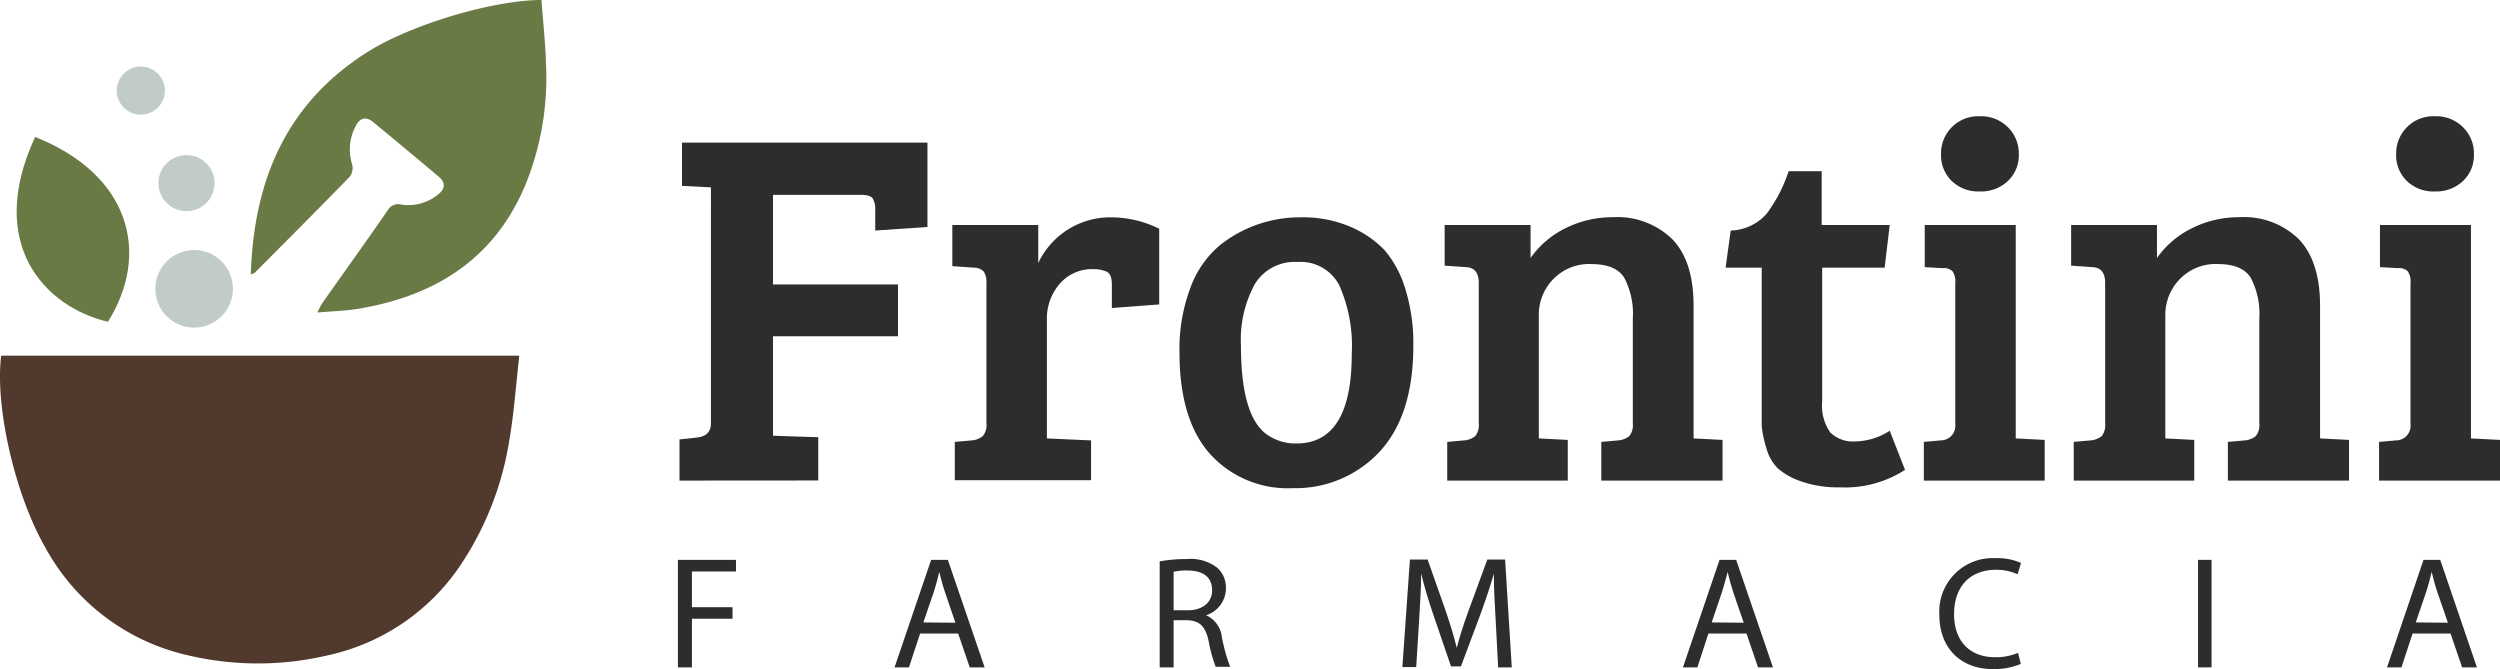<svg xmlns="http://www.w3.org/2000/svg" viewBox="0 0 251.36 67.27"><defs><style>.cls-1{fill:#51392d;}.cls-2{fill:#697a44;}.cls-3{fill:#c1cbc7;}.cls-4{fill:#2d2d2d;}</style></defs><g id="Capa_2" data-name="Capa 2"><g id="Capa_1-2" data-name="Capa 1"><path class="cls-1" d="M52.21,35.76c-.33,2.9-.52,5.72-1,8.5a31.32,31.32,0,0,1-4.6,12.09A21.6,21.6,0,0,1,33,65.88a30.66,30.66,0,0,1-14.13,0A21.77,21.77,0,0,1,4.53,55C1.5,49.72-.53,40.83.12,35.76Z"/><path class="cls-2" d="M54.44,0c.16,2.14.4,4.31.46,6.48a28.56,28.56,0,0,1-2.09,12.15C49.67,26.09,43.7,29.77,36,31.05c-1.27.21-2.58.24-4.08.37a7,7,0,0,1,.44-.88c2.2-3.12,4.43-6.22,6.6-9.36a1.22,1.22,0,0,1,1.4-.61,4.7,4.7,0,0,0,3.66-1c.73-.55.83-1.18.09-1.81Q40.83,15,37.55,12.3c-.81-.68-1.43-.4-1.83.46a4.92,4.92,0,0,0-.34,3.67,1.55,1.55,0,0,1-.16,1.28c-3.17,3.26-6.39,6.48-9.6,9.71a1.81,1.81,0,0,1-.4.17C25.51,18,28.88,10.15,37.32,5,41.81,2.32,49.74,0,54.44,0Z"/><path class="cls-2" d="M3.53,13.77c9.58,3.79,11.62,11.75,7.32,18.58C4.56,30.88-1.48,24.58,3.53,13.77Z"/><circle class="cls-3" cx="19.52" cy="29.04" r="3.9"/><circle class="cls-3" cx="18.75" cy="18.41" r="2.82"/><circle class="cls-3" cx="14.16" cy="9.11" r="2.42"/><path class="cls-4" d="M68.16,56.29H74v1.17H69.57v3.59h4.08v1.16H69.57V67.1H68.16Z"/><path class="cls-4" d="M92.51,63.7l-1.12,3.4H89.94l3.68-10.81H95.3L99,67.1H97.5l-1.16-3.4Zm3.55-1.09L95,59.5c-.24-.71-.4-1.35-.56-2h0c-.15.63-.32,1.29-.53,1.95l-1.07,3.13Z"/><path class="cls-4" d="M116.6,56.44a15,15,0,0,1,2.68-.23,4.44,4.44,0,0,1,3.13.89,2.68,2.68,0,0,1,.85,2,2.85,2.85,0,0,1-2,2.76v0a2.71,2.71,0,0,1,1.59,2.18,18.3,18.3,0,0,0,.83,3h-1.45a14.48,14.48,0,0,1-.71-2.59c-.32-1.48-.9-2.05-2.17-2.09H118V67.1H116.6ZM118,61.36h1.43c1.49,0,2.44-.81,2.44-2,0-1.41-1-2-2.49-2a5.54,5.54,0,0,0-1.38.13Z"/><path class="cls-4" d="M150.38,62.36c-.09-1.51-.19-3.33-.18-4.67h0c-.37,1.26-.82,2.62-1.36,4.1L146.89,67h-1l-1.76-5.14c-.52-1.53-.94-2.92-1.24-4.2h0c0,1.35-.11,3.15-.21,4.77l-.29,4.64H141l.76-10.81h1.78l1.84,5.23c.45,1.33.81,2.52,1.09,3.65h0c.28-1.1.66-2.29,1.15-3.64l1.92-5.24h1.79L152,67.1h-1.37Z"/><path class="cls-4" d="M171.77,63.7l-1.11,3.4h-1.45l3.68-10.81h1.67l3.7,10.81h-1.5l-1.16-3.4Zm3.55-1.09-1.07-3.11c-.23-.71-.39-1.35-.55-2h0c-.16.63-.33,1.29-.54,1.95l-1.06,3.13Z"/><path class="cls-4" d="M203.18,66.75a6.81,6.81,0,0,1-2.86.52c-3,0-5.33-1.93-5.33-5.48a5.37,5.37,0,0,1,5.65-5.67,5.87,5.87,0,0,1,2.56.48l-.34,1.14a5.17,5.17,0,0,0-2.18-.45c-2.54,0-4.21,1.62-4.21,4.46,0,2.65,1.52,4.33,4.14,4.33a5.7,5.7,0,0,0,2.29-.44Z"/><path class="cls-4" d="M222.36,56.29V67.1H221V56.29Z"/><path class="cls-4" d="M242.57,63.7l-1.12,3.4H240l3.67-10.81h1.68l3.69,10.81h-1.49l-1.16-3.4Zm3.55-1.09-1.07-3.11c-.24-.71-.4-1.35-.56-2h0c-.15.63-.32,1.29-.53,1.95l-1.07,3.13Z"/><path class="cls-4" d="M68.32,48.32V44.18L70,44c1-.1,1.48-.57,1.48-1.43V18.84l-2.91-.15V14.34H93.25v8.48L88,23.18v-2a2.22,2.22,0,0,0-.25-1.23q-.26-.36-1.23-.36H77.72V28.6H90.29v5.21H77.72v10l4.55.15v4.35Z"/><path class="cls-4" d="M99.18,42.59V28.44a1.88,1.88,0,0,0-.28-1.15,1.43,1.43,0,0,0-1-.38l-2.15-.15V22.62h8.64v3.83a8,8,0,0,1,7.33-4.6A10.9,10.9,0,0,1,116.55,23v7.61l-4.76.36V28.6c0-.68-.17-1.11-.51-1.28a3.28,3.28,0,0,0-1.37-.26,4.29,4.29,0,0,0-3.35,1.46,5.34,5.34,0,0,0-1.3,3.7V44.08l4.44.2v4H96V44.43l1.69-.15a2,2,0,0,0,1.12-.43A1.71,1.71,0,0,0,99.18,42.59Z"/><path class="cls-4" d="M118.59,35.44a17.42,17.42,0,0,1,1.12-6.56,10.06,10.06,0,0,1,3-4.27,12.92,12.92,0,0,1,8-2.76,12.17,12.17,0,0,1,5.18,1,10.5,10.5,0,0,1,3.32,2.3,10.74,10.74,0,0,1,2.05,3.78,18.25,18.25,0,0,1,.84,5.85q0,7-3.42,10.67A11.54,11.54,0,0,1,130,49.08a10.52,10.52,0,0,1-8.35-3.45Q118.59,42.18,118.59,35.44Zm11.75,9.15q5.57,0,5.57-9a15.11,15.11,0,0,0-1.25-6.9,4.38,4.38,0,0,0-4.19-2.35,4.7,4.7,0,0,0-4.32,2.25,11.67,11.67,0,0,0-1.38,6.13q0,7.2,2.66,9A5,5,0,0,0,130.34,44.59Z"/><path class="cls-4" d="M145.25,26.71V22.62h8.64v3.32a9.27,9.27,0,0,1,3.52-3,10.53,10.53,0,0,1,4.75-1.1,7.9,7.9,0,0,1,6,2.23q2.12,2.22,2.12,6.66V44.08l2.91.15v4.09H161V44.43l1.69-.15a2,2,0,0,0,1.12-.43,1.71,1.71,0,0,0,.36-1.26V32.07a7.84,7.84,0,0,0-.87-4.16c-.58-.9-1.68-1.36-3.3-1.36a5,5,0,0,0-3.85,1.54,5.1,5.1,0,0,0-1.43,3.62V44.08l2.91.15v4.09H145.51V44.43l1.69-.15a2,2,0,0,0,1.12-.43,1.71,1.71,0,0,0,.36-1.26V28.44c0-1-.43-1.55-1.28-1.58Z"/><path class="cls-4" d="M179.84,17.21h3.32v5.41H190l-.51,4.29h-6.28V40.35a4.66,4.66,0,0,0,.82,3.14,3.26,3.26,0,0,0,2.52.89A6.56,6.56,0,0,0,190,43.31l1.54,3.93A11.1,11.1,0,0,1,185,49a11.23,11.23,0,0,1-3.88-.59,6.93,6.93,0,0,1-2.35-1.3,4.48,4.48,0,0,1-1.18-2.09,10.53,10.53,0,0,1-.46-2.18c0-.52,0-1.3,0-2.32V26.91h-3.63l.51-3.73a5,5,0,0,0,3.63-1.71A15.06,15.06,0,0,0,179.84,17.21Z"/><path class="cls-4" d="M202.67,22.62V44.08l2.91.15v4.09H193.43V44.43l1.68-.15a1.47,1.47,0,0,0,1.48-1.64V28.44a1.75,1.75,0,0,0-.28-1.17,1.28,1.28,0,0,0-1-.31l-1.79-.1V22.62Zm-6.43-4.42a3.57,3.57,0,0,1-1.08-2.68,3.73,3.73,0,0,1,3.89-3.83,3.8,3.8,0,0,1,2.83,1.1,3.71,3.71,0,0,1,1.1,2.73,3.55,3.55,0,0,1-1.1,2.68,3.93,3.93,0,0,1-2.83,1.05A3.83,3.83,0,0,1,196.24,18.2Z"/><path class="cls-4" d="M208.24,26.71V22.62h8.63v3.32a9.3,9.3,0,0,1,3.53-3,10.5,10.5,0,0,1,4.75-1.1,7.86,7.86,0,0,1,6,2.23q2.11,2.22,2.12,6.66V44.08l2.91.15v4.09H224V44.43l1.68-.15a2,2,0,0,0,1.12-.43,1.71,1.71,0,0,0,.36-1.26V32.07a7.84,7.84,0,0,0-.87-4.16c-.58-.9-1.67-1.36-3.29-1.36a5,5,0,0,0-3.86,1.54,5.14,5.14,0,0,0-1.43,3.62V44.08l2.91.15v4.09H208.5V44.43l1.68-.15a2.08,2.08,0,0,0,1.13-.43,1.76,1.76,0,0,0,.35-1.26V28.44c0-1-.42-1.55-1.27-1.58Z"/><path class="cls-4" d="M248.44,22.62V44.08l2.92.15v4.09H239.2V44.43l1.68-.15a1.47,1.47,0,0,0,1.48-1.64V28.44a1.75,1.75,0,0,0-.28-1.17,1.28,1.28,0,0,0-1-.31l-1.79-.1V22.62ZM242,18.2a3.57,3.57,0,0,1-1.08-2.68,3.73,3.73,0,0,1,3.89-3.83,3.8,3.8,0,0,1,2.83,1.1,3.71,3.71,0,0,1,1.1,2.73,3.55,3.55,0,0,1-1.1,2.68,3.93,3.93,0,0,1-2.83,1.05A3.83,3.83,0,0,1,242,18.2Z"/></g></g></svg>